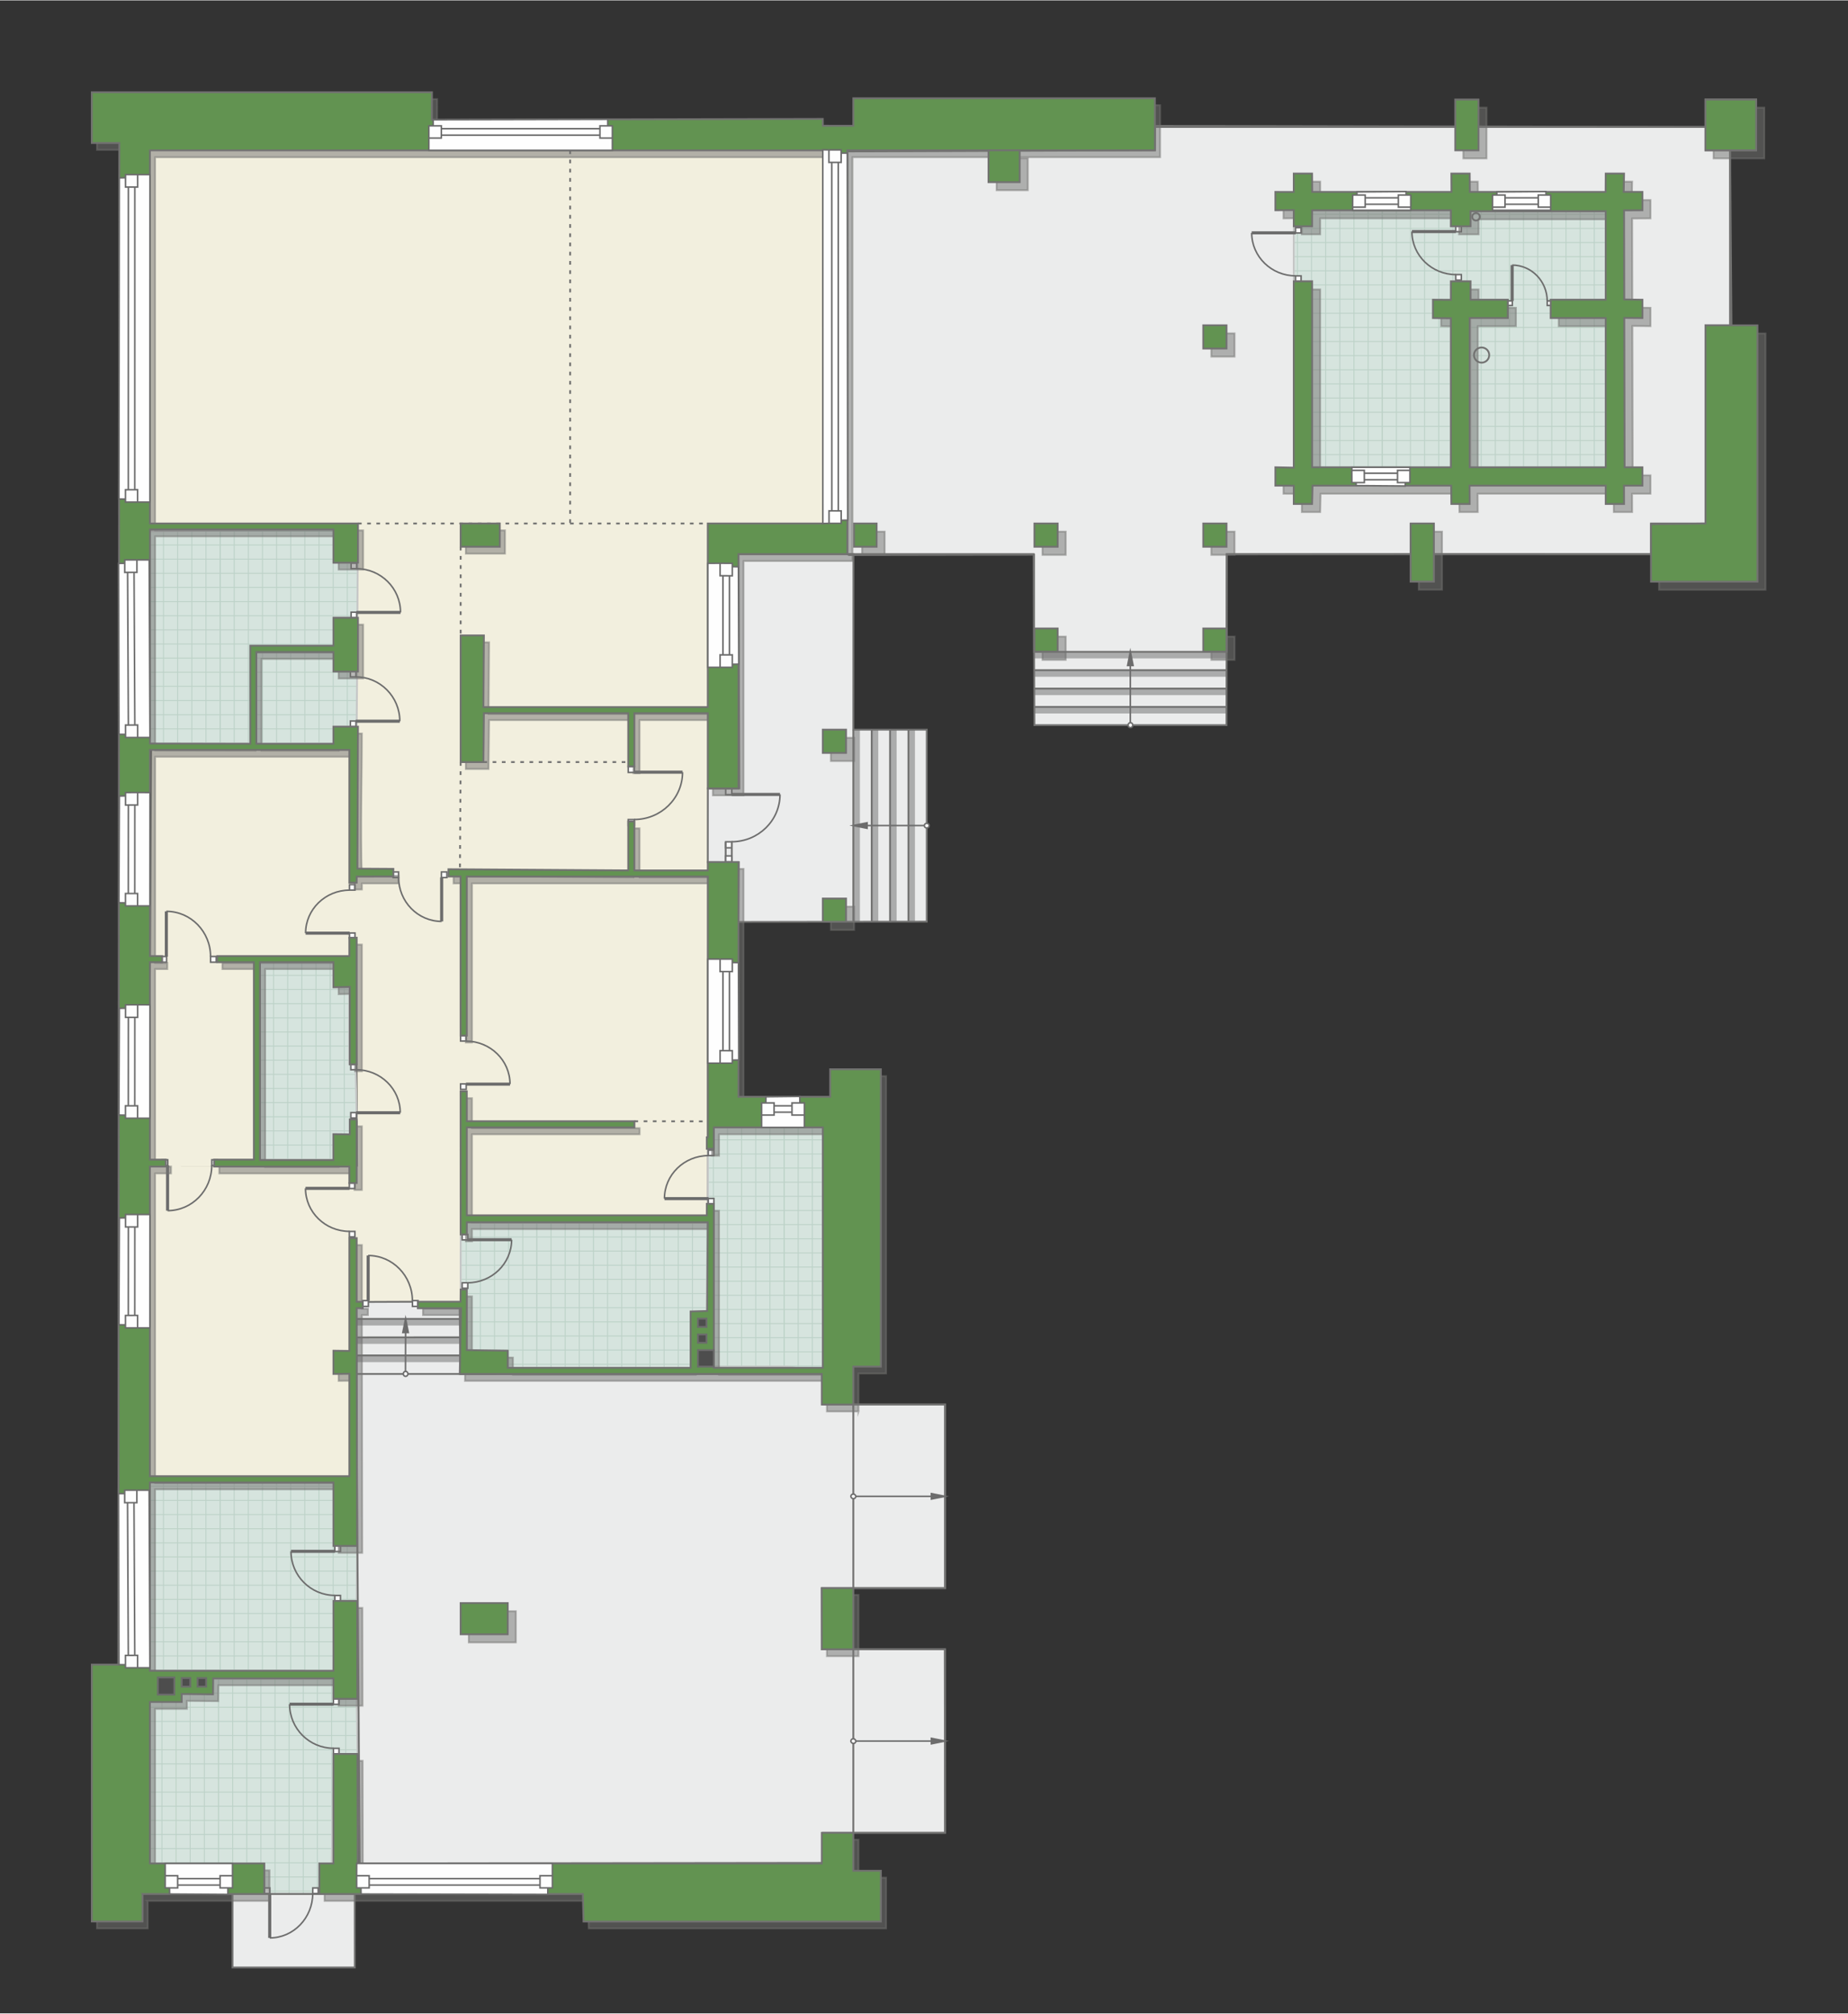 <?xml version="1.0" encoding="UTF-8"?>
<!DOCTYPE svg PUBLIC "-//W3C//DTD SVG 1.1//EN" "http://www.w3.org/Graphics/SVG/1.1/DTD/svg11.dtd">
<!-- Creator: CorelDRAW 2018 (64-Bit) -->
<svg xmlns="http://www.w3.org/2000/svg" xml:space="preserve" width="570px" height="621px" version="1.1" style="shape-rendering:geometricPrecision; text-rendering:geometricPrecision; image-rendering:optimizeQuality; fill-rule:evenodd; clip-rule:evenodd"
viewBox="0 0 334.7 364.5"
 xmlns:xlink="http://www.w3.org/1999/xlink">
 <rect x="0" y="0" width="334.7" height="364.5" fill="#333333" stroke="none"/>
 <defs>
  <style type="text/css">
   <![CDATA[
    .str5 {stroke:#727271;stroke-width:0.33;stroke-miterlimit:22.926;stroke-opacity:0.502}
    .str4 {stroke:#6C6C6C;stroke-width:0.56;stroke-miterlimit:22.926}
    .str3 {stroke:#6C6C6C;stroke-width:0.28;stroke-miterlimit:22.926}
    .str2 {stroke:#C5C6C6;stroke-width:0.33;stroke-miterlimit:22.926}
    .str0 {stroke:#727271;stroke-width:0.33;stroke-miterlimit:22.926}
    .str7 {stroke:#6C6C6C;stroke-width:0.33;stroke-miterlimit:22.926}
    .str1 {stroke:#BDD2C8;stroke-width:0.17;stroke-miterlimit:22.926}
    .str6 {stroke:#727271;stroke-width:0.33;stroke-miterlimit:22.926;stroke-dasharray:0.67 1}
    .fil3 {fill:none}
    .fil10 {fill:#FEFEFE}
    .fil2 {fill:#D6E4DE}
    .fil9 {fill:#4D4D4D}
    .fil7 {fill:#629351}
    .fil8 {fill:#6C6C6C}
    .fil1 {fill:#EBECEC}
    .fil0 {fill:#F2EFDE}
    .fil4 {fill:white}
    .fil5 {fill:#727271;fill-opacity:0.502}
    .fil6 {fill:#6C6C6C;fill-opacity:0.502}
   ]]>
  </style>
   <clipPath id="id0">
    <path d="M27.15 96.11l33.24 -0.31 0.01 6.07 4.39 -0.06 -0.06 9.98 -4.3 -0.04 0.03 9.66 4.22 0.12 -0.08 9.97 -4.21 0.01 0 3.06 -33.23 0 -0.01 -38.46z"/>
   </clipPath>
   <clipPath id="id1">
    <path d="M27.15 303.85l33.24 0 -0.04 3.78 4.25 -0.08 0.14 9.97 -4.35 0 -0.29 19.83 -2.26 0 0 5.54 -9.97 0 0 -5.54 -21 0 0.28 -33.5z"/>
   </clipPath>
   <clipPath id="id2">
    <path d="M27.15 268.33l33.24 0 0 11.53 4.28 0 -0.07 9.97 -4.04 0 -0.18 12.63 -33.23 0 0 -34.13z"/>
   </clipPath>
   <clipPath id="id3">
    <path d="M84.54 221.25l33.23 0 10.42 0 -0.22 16.07 -2.89 0.09 0 10.2 -33.12 0 0 -3.1 -7.42 0 0 -11.08 -1.11 0 0.01 -9.97 1.1 0 0 -2.21z"/>
   </clipPath>
   <clipPath id="id4">
    <path d="M47.09 174.16l13.3 0 0 4.54 2.88 0 0 13.93 1.14 0.03 0.19 9.97 -1.25 0.01 0 2.69 -2.97 -0.03 0.01 4.64 -13.3 0 0 -35.78z"/>
   </clipPath>
   <clipPath id="id5">
    <path d="M129.29 204.09l19.73 -0.02 0 43.59 -4.78 -0.05 -1.65 -0.22 -13.36 0.03 0.06 -29.5 -1.09 0 0 -9.97 1.09 0 0 -3.86z"/>
   </clipPath>
   <clipPath id="id6">
    <path d="M237.64 38l25.14 0 0 2.9 3.55 0 0 -2.73 24.49 0 0 46.37 -24.49 0 0 -33.67 -3.55 0 0 33.67 -25.13 0 -0.01 -33.74 -3.32 0.07 0 -9.97 3.32 0 0 -2.9z"/>
   </clipPath>
 </defs>
 <g id="ПОЛ">
  <polygon id="ламинат1" class="fil0" points="27.15,27.15 27.16,94.72 64.83,94.72 64.6,135.68 27.5,135.73 27.16,209.94 30.08,209.94 30.03,211.17 38.78,211.17 38.78,209.91 45.98,209.91 46.16,173 64.6,173.05 64.81,211.15 27.15,211.17 27.15,267.26 63.27,267.23 63.27,235.69 83.41,235.64 83.43,220 128.07,220.14 128.2,94.72 149.21,94.72 149.02,27.15 "/>
  <polygon id="Терраса" class="fil1 str0" points="313.32,22.92 313.6,58.84 308.89,58.84 308.89,94.72 299.02,94.72 299.02,100.26 222.18,100.26 222.13,131.23 187.35,131.23 187.21,100.26 153.46,100.26 153.46,27.35 209.17,27.14 209.2,22.72 "/>
  <polygon class="fil2" points="27.15,96.11 60.39,95.8 60.4,101.87 64.79,101.81 64.73,111.79 60.43,111.75 60.46,121.41 64.68,121.53 64.6,131.5 60.39,131.51 60.39,134.57 27.16,134.57 "/>
  <g style="clip-path:url(#id0)">
   <g id="_2994494563056">
    <path id="1" class="fil3 str1" d="M135.57 152.38l-189.45 0m189.45 2.56l-189.45 0m189.45 2.56l-189.45 0m189.45 2.56l-189.45 0m189.45 2.56l-189.45 0m189.45 2.56l-189.45 0m189.45 2.56l-189.45 0m189.45 2.56l-189.45 0m189.45 -38.4l-189.45 0m189.45 2.56l-189.45 0m189.45 2.56l-189.45 0m189.45 2.56l-189.45 0m189.45 2.56l-189.45 0m189.45 2.56l-189.45 0m189.45 2.56l-189.45 0m189.45 2.56l-189.45 0m189.45 -38.4l-189.45 0m189.45 2.56l-189.45 0m189.45 2.56l-189.45 0m189.45 2.56l-189.45 0m189.45 2.56l-189.45 0m189.45 2.56l-189.45 0m189.45 2.56l-189.45 0m189.45 2.56l-189.45 0m189.45 -38.4l-189.45 0m189.45 2.56l-189.45 0m189.45 2.56l-189.45 0m189.45 2.56l-189.45 0m189.45 2.56l-189.45 0m189.45 2.56l-189.45 0m189.45 2.56l-189.45 0m189.45 2.56l-189.45 0"/>
    <path class="fil3 str1" d="M57.78 185.64l0 -102.83m-2.56 102.83l0 -102.83m-2.56 102.83l0 -102.83m-2.56 102.83l0 -102.83m-2.56 102.83l0 -102.83m-2.56 102.83l0 -102.83m-2.56 102.83l0 -102.83m-2.56 102.83l0 -102.83m38.4 102.84l0 -102.84m-2.56 102.84l0 -102.84m-2.56 102.84l0 -102.84m-2.56 102.84l0 -102.84m-2.56 102.84l0 -102.84m-2.56 102.84l0 -102.84m-2.56 102.84l0 -102.84m-2.56 102.84l0 -102.84m38.4 102.83l0 -102.83m-2.56 102.83l0 -102.83m-2.56 102.83l0 -102.83m-2.56 102.83l0 -102.83m-2.56 102.83l0 -102.83m-2.56 102.83l0 -102.83m-2.56 102.83l0 -102.83m-2.56 102.83l0 -102.83m38.4 102.84l0 -102.84m-2.56 102.84l0 -102.84m-2.56 102.84l0 -102.84m-2.56 102.84l0 -102.84m-2.56 102.84l0 -102.84m-2.56 102.84l0 -102.84m-2.56 102.84l0 -102.84m-2.56 102.84l0 -102.84"/>
    <path class="fil3 str1" d="M-21.58 185.64l0 -102.83m-2.56 102.83l0 -102.83m-2.56 102.83l0 -102.83m-2.56 102.83l0 -102.83m-2.56 102.83l0 -102.83m-2.56 102.83l0 -102.83m-2.56 102.83l0 -102.83m-2.56 102.83l0 -102.83m38.4 102.83l0 -102.83m-2.56 102.83l0 -102.83m-2.56 102.83l0 -102.83m-2.56 102.83l0 -102.83m-2.56 102.83l0 -102.83m-2.56 102.83l0 -102.83m-2.56 102.83l0 -102.83m-2.56 102.83l0 -102.83m38.4 102.83l0 -102.83m-2.56 102.83l0 -102.83m-2.56 102.83l0 -102.83m-2.56 102.83l0 -102.83m-2.56 102.83l0 -102.83m-2.56 102.83l0 -102.83m-2.56 102.83l0 -102.83m-2.56 102.83l0 -102.83m38.4 102.83l0 -102.83m-2.56 102.83l0 -102.83m-2.56 102.83l0 -102.83m-2.56 102.83l0 -102.83m-2.56 102.83l0 -102.83m-2.56 102.83l0 -102.83m-2.56 102.83l0 -102.83m-2.56 102.83l0 -102.83"/>
   </g>
  </g>
  <polygon class="fil3 str2" points="27.15,96.11 60.39,95.8 60.4,101.87 64.79,101.81 64.73,111.79 60.43,111.75 60.46,121.41 64.68,121.53 64.6,131.5 60.39,131.51 60.39,134.57 27.16,134.57 "/>
  <polygon class="fil2" points="27.15,303.85 60.39,303.85 60.35,307.63 64.6,307.55 64.74,317.52 60.39,317.52 60.1,337.35 57.84,337.35 57.84,342.89 47.87,342.89 47.87,337.35 26.87,337.35 "/>
  <g style="clip-path:url(#id1)">
   <g id="_2994494565680">
    <path id="1" class="fil3 str1" d="M135.28 355.16l-189.45 0m189.45 2.56l-189.45 0m189.45 2.56l-189.45 0m189.45 2.56l-189.45 0m189.45 2.56l-189.45 0m189.45 2.56l-189.45 0m189.45 2.56l-189.45 0m189.45 2.56l-189.45 0m189.45 -38.4l-189.45 0m189.45 2.56l-189.45 0m189.45 2.56l-189.45 0m189.45 2.56l-189.45 0m189.45 2.56l-189.45 0m189.45 2.56l-189.45 0m189.45 2.56l-189.45 0m189.45 2.56l-189.45 0m189.45 -38.4l-189.45 0m189.45 2.56l-189.45 0m189.45 2.56l-189.45 0m189.45 2.56l-189.45 0m189.45 2.56l-189.45 0m189.45 2.56l-189.45 0m189.45 2.56l-189.45 0m189.45 2.56l-189.45 0m189.45 -38.4l-189.45 0m189.45 2.56l-189.45 0m189.45 2.56l-189.45 0m189.45 2.56l-189.45 0m189.45 2.56l-189.45 0m189.45 2.56l-189.45 0m189.45 2.56l-189.45 0m189.45 2.56l-189.45 0"/>
    <path class="fil3 str1" d="M57.49 388.42l0 -102.83m-2.56 102.83l0 -102.83m-2.56 102.83l0 -102.83m-2.56 102.83l0 -102.83m-2.56 102.83l0 -102.83m-2.56 102.83l0 -102.83m-2.56 102.83l0 -102.83m-2.56 102.83l0 -102.83m38.4 102.83l0 -102.83m-2.56 102.83l0 -102.83m-2.56 102.83l0 -102.83m-2.56 102.83l0 -102.83m-2.56 102.83l0 -102.83m-2.56 102.83l0 -102.83m-2.56 102.83l0 -102.83m-2.56 102.83l0 -102.83m38.4 102.83l0 -102.83m-2.56 102.83l0 -102.83m-2.56 102.83l0 -102.83m-2.56 102.83l0 -102.83m-2.56 102.83l0 -102.83m-2.56 102.83l0 -102.83m-2.56 102.83l0 -102.83m-2.56 102.83l0 -102.83m38.4 102.83l0 -102.83m-2.56 102.83l0 -102.83m-2.56 102.83l0 -102.83m-2.56 102.83l0 -102.83m-2.56 102.83l0 -102.83m-2.56 102.83l0 -102.83m-2.56 102.83l0 -102.83m-2.56 102.83l0 -102.83"/>
    <path class="fil3 str1" d="M-21.87 388.42l0 -102.84m-2.56 102.84l0 -102.84m-2.56 102.84l0 -102.84m-2.56 102.84l0 -102.84m-2.56 102.84l0 -102.84m-2.56 102.84l0 -102.84m-2.56 102.84l0 -102.84m-2.56 102.84l0 -102.84m38.4 102.84l0 -102.83m-2.56 102.83l0 -102.83m-2.56 102.83l0 -102.83m-2.56 102.83l0 -102.83m-2.56 102.83l0 -102.83m-2.56 102.83l0 -102.83m-2.56 102.83l0 -102.83m-2.56 102.83l0 -102.83m38.4 102.83l0 -102.84m-2.56 102.84l0 -102.84m-2.56 102.84l0 -102.84m-2.56 102.84l0 -102.84m-2.56 102.84l0 -102.84m-2.56 102.84l0 -102.84m-2.56 102.84l0 -102.84m-2.56 102.84l0 -102.84m38.4 102.84l0 -102.83m-2.56 102.83l0 -102.83m-2.56 102.83l0 -102.83m-2.56 102.83l0 -102.83m-2.56 102.83l0 -102.83m-2.56 102.83l0 -102.83m-2.56 102.83l0 -102.83m-2.56 102.83l0 -102.83"/>
   </g>
  </g>
  <polygon class="fil3 str2" points="27.15,303.85 60.39,303.85 60.35,307.63 64.6,307.55 64.74,317.52 60.39,317.52 60.1,337.35 57.84,337.35 57.84,342.89 47.87,342.89 47.87,337.35 26.87,337.35 "/>
  <polygon class="fil2" points="27.15,268.33 60.39,268.33 60.39,279.86 64.67,279.86 64.6,289.83 60.56,289.83 60.38,302.46 27.15,302.46 "/>
  <g style="clip-path:url(#id2)">
   <g id="_2994494565040">
    <path id="1" class="fil3 str1" d="M135.56 320.26l-189.45 0m189.45 2.56l-189.45 0m189.45 2.56l-189.45 0m189.45 2.56l-189.45 0m189.45 2.56l-189.45 0m189.45 2.56l-189.45 0m189.45 2.56l-189.45 0m189.45 2.56l-189.45 0m189.45 -38.4l-189.45 0m189.45 2.56l-189.45 0m189.45 2.56l-189.45 0m189.45 2.56l-189.45 0m189.45 2.56l-189.45 0m189.45 2.56l-189.45 0m189.45 2.56l-189.45 0m189.45 2.56l-189.45 0m189.45 -38.4l-189.45 0m189.45 2.56l-189.45 0m189.45 2.56l-189.45 0m189.45 2.56l-189.45 0m189.45 2.56l-189.45 0m189.45 2.56l-189.45 0m189.45 2.56l-189.45 0m189.45 2.56l-189.45 0m189.45 -38.4l-189.45 0m189.45 2.56l-189.45 0m189.45 2.56l-189.45 0m189.45 2.56l-189.45 0m189.45 2.56l-189.45 0m189.45 2.56l-189.45 0m189.45 2.56l-189.45 0m189.45 2.56l-189.45 0"/>
    <path class="fil3 str1" d="M57.77 353.53l0 -102.84m-2.56 102.84l0 -102.84m-2.56 102.84l0 -102.84m-2.56 102.84l0 -102.84m-2.56 102.84l0 -102.84m-2.56 102.84l0 -102.84m-2.56 102.84l0 -102.84m-2.56 102.84l0 -102.84m38.4 102.84l0 -102.84m-2.56 102.84l0 -102.84m-2.56 102.84l0 -102.84m-2.56 102.84l0 -102.84m-2.56 102.84l0 -102.84m-2.56 102.84l0 -102.84m-2.56 102.84l0 -102.84m-2.56 102.84l0 -102.84m38.4 102.84l0 -102.84m-2.56 102.84l0 -102.84m-2.56 102.84l0 -102.84m-2.56 102.84l0 -102.84m-2.56 102.84l0 -102.84m-2.56 102.84l0 -102.84m-2.56 102.84l0 -102.84m-2.56 102.84l0 -102.84m38.4 102.84l0 -102.84m-2.56 102.84l0 -102.84m-2.56 102.84l0 -102.84m-2.56 102.84l0 -102.84m-2.56 102.84l0 -102.84m-2.56 102.84l0 -102.84m-2.56 102.84l0 -102.84m-2.56 102.84l0 -102.84"/>
    <path class="fil3 str1" d="M-21.59 353.53l0 -102.84m-2.56 102.84l0 -102.84m-2.56 102.84l0 -102.84m-2.56 102.84l0 -102.84m-2.56 102.84l0 -102.84m-2.56 102.84l0 -102.84m-2.56 102.84l0 -102.84m-2.56 102.84l0 -102.84m38.4 102.84l0 -102.84m-2.56 102.84l0 -102.84m-2.56 102.84l0 -102.84m-2.56 102.84l0 -102.84m-2.56 102.84l0 -102.84m-2.56 102.84l0 -102.84m-2.56 102.84l0 -102.84m-2.56 102.84l0 -102.84m38.4 102.84l0 -102.84m-2.56 102.84l0 -102.84m-2.56 102.84l0 -102.84m-2.56 102.84l0 -102.84m-2.56 102.84l0 -102.84m-2.56 102.84l0 -102.84m-2.56 102.84l0 -102.84m-2.56 102.84l0 -102.84m38.4 102.84l0 -102.84m-2.56 102.84l0 -102.84m-2.56 102.84l0 -102.84m-2.56 102.84l0 -102.84m-2.56 102.84l0 -102.84m-2.56 102.84l0 -102.84m-2.56 102.84l0 -102.84m-2.56 102.84l0 -102.84"/>
   </g>
  </g>
  <polygon class="fil3 str2" points="27.15,268.33 60.39,268.33 60.39,279.86 64.67,279.86 64.6,289.83 60.56,289.83 60.38,302.46 27.15,302.46 "/>
  <polygon class="fil2" points="84.54,221.25 117.77,221.25 128.19,221.25 127.97,237.32 125.08,237.41 125.08,247.61 91.96,247.61 91.96,244.51 84.54,244.51 84.54,233.43 83.43,233.43 83.44,223.46 84.54,223.46 "/>
  <g style="clip-path:url(#id3)">
   <g id="_2994494568016">
    <path id="1" class="fil3 str1" d="M192.94 262.32l-189.44 0m189.44 2.56l-189.44 0m189.44 2.56l-189.44 0m189.44 2.56l-189.44 0m189.44 2.56l-189.44 0m189.44 2.56l-189.44 0m189.44 2.56l-189.44 0m189.44 2.56l-189.44 0m189.45 -38.4l-189.45 0m189.45 2.56l-189.45 0m189.45 2.56l-189.45 0m189.45 2.56l-189.45 0m189.45 2.56l-189.45 0m189.45 2.56l-189.45 0m189.45 2.56l-189.45 0m189.45 2.56l-189.45 0m189.44 -38.4l-189.44 0m189.44 2.56l-189.44 0m189.44 2.56l-189.44 0m189.44 2.56l-189.44 0m189.44 2.56l-189.44 0m189.44 2.56l-189.44 0m189.44 2.56l-189.44 0m189.44 2.56l-189.44 0m189.45 -38.4l-189.45 0m189.45 2.56l-189.45 0m189.45 2.56l-189.45 0m189.45 2.56l-189.45 0m189.45 2.56l-189.45 0m189.45 2.56l-189.45 0m189.45 2.56l-189.45 0m189.45 2.56l-189.45 0"/>
    <path class="fil3 str1" d="M115.16 295.58l0 -102.83m-2.56 102.83l0 -102.83m-2.56 102.83l0 -102.83m-2.56 102.83l0 -102.83m-2.56 102.83l0 -102.83m-2.56 102.83l0 -102.83m-2.56 102.83l0 -102.83m-2.56 102.83l0 -102.83m38.4 102.83l0 -102.83m-2.56 102.83l0 -102.83m-2.56 102.83l0 -102.83m-2.56 102.83l0 -102.83m-2.56 102.83l0 -102.83m-2.56 102.83l0 -102.83m-2.56 102.83l0 -102.83m-2.56 102.83l0 -102.83m38.4 102.83l0 -102.83m-2.56 102.83l0 -102.83m-2.56 102.83l0 -102.83m-2.56 102.83l0 -102.83m-2.56 102.83l0 -102.83m-2.56 102.83l0 -102.83m-2.56 102.83l0 -102.83m-2.56 102.83l0 -102.83m38.4 102.83l0 -102.83m-2.56 102.83l0 -102.83m-2.56 102.83l0 -102.83m-2.56 102.83l0 -102.83m-2.56 102.83l0 -102.83m-2.56 102.83l0 -102.83m-2.56 102.83l0 -102.83m-2.56 102.83l0 -102.83"/>
    <path class="fil3 str1" d="M35.8 295.58l0 -102.83m-2.56 102.83l0 -102.83m-2.56 102.83l0 -102.83m-2.56 102.83l0 -102.83m-2.56 102.83l0 -102.83m-2.56 102.83l0 -102.83m-2.56 102.83l0 -102.83m-2.56 102.83l0 -102.83m38.4 102.83l0 -102.83m-2.56 102.83l0 -102.83m-2.56 102.83l0 -102.83m-2.56 102.83l0 -102.83m-2.56 102.83l0 -102.83m-2.56 102.83l0 -102.83m-2.56 102.83l0 -102.83m-2.56 102.83l0 -102.83m38.4 102.83l0 -102.83m-2.56 102.83l0 -102.83m-2.56 102.83l0 -102.83m-2.56 102.83l0 -102.83m-2.56 102.83l0 -102.83m-2.56 102.83l0 -102.83m-2.56 102.83l0 -102.83m-2.56 102.83l0 -102.83m38.4 102.83l0 -102.83m-2.56 102.83l0 -102.83m-2.56 102.83l0 -102.83m-2.56 102.83l0 -102.83m-2.56 102.83l0 -102.83m-2.56 102.83l0 -102.83m-2.56 102.83l0 -102.83m-2.56 102.83l0 -102.83"/>
   </g>
  </g>
  <polygon class="fil3 str2" points="84.54,221.25 117.77,221.25 128.19,221.25 127.97,237.32 125.08,237.41 125.08,247.61 91.96,247.61 91.96,244.51 84.54,244.51 84.54,233.43 83.43,233.43 83.44,223.46 84.54,223.46 "/>
  <polygon class="fil2" points="47.09,174.16 60.39,174.16 60.39,178.7 63.27,178.7 63.27,192.63 64.41,192.66 64.6,202.63 63.35,202.64 63.35,205.33 60.38,205.3 60.39,209.94 47.09,209.94 "/>
  <g style="clip-path:url(#id4)">
   <g id="_2994494569200">
    <path id="1" class="fil3 str1" d="M155.5 227.75l-189.45 0m189.45 2.56l-189.45 0m189.45 2.56l-189.45 0m189.45 2.56l-189.45 0m189.45 2.56l-189.45 0m189.45 2.56l-189.45 0m189.45 2.56l-189.45 0m189.45 2.56l-189.45 0m189.45 -38.4l-189.45 0m189.45 2.56l-189.45 0m189.45 2.56l-189.45 0m189.45 2.56l-189.45 0m189.45 2.56l-189.45 0m189.45 2.56l-189.45 0m189.45 2.56l-189.45 0m189.45 2.56l-189.45 0m189.45 -38.4l-189.45 0m189.45 2.56l-189.45 0m189.45 2.56l-189.45 0m189.45 2.56l-189.45 0m189.45 2.56l-189.45 0m189.45 2.56l-189.45 0m189.45 2.56l-189.45 0m189.45 2.56l-189.45 0m189.45 -38.4l-189.45 0m189.45 2.56l-189.45 0m189.45 2.56l-189.45 0m189.45 2.56l-189.45 0m189.45 2.56l-189.45 0m189.45 2.56l-189.45 0m189.45 2.56l-189.45 0m189.45 2.56l-189.45 0"/>
    <path class="fil3 str1" d="M77.71 261.01l0 -102.83m-2.56 102.83l0 -102.83m-2.56 102.83l0 -102.83m-2.56 102.83l0 -102.83m-2.56 102.83l0 -102.83m-2.56 102.83l0 -102.83m-2.56 102.83l0 -102.83m-2.56 102.83l0 -102.83m38.4 102.83l0 -102.83m-2.56 102.83l0 -102.83m-2.56 102.83l0 -102.83m-2.56 102.83l0 -102.83m-2.56 102.83l0 -102.83m-2.56 102.83l0 -102.83m-2.56 102.83l0 -102.83m-2.56 102.83l0 -102.83m38.4 102.83l0 -102.83m-2.56 102.83l0 -102.83m-2.56 102.83l0 -102.83m-2.56 102.83l0 -102.83m-2.56 102.83l0 -102.83m-2.56 102.83l0 -102.83m-2.56 102.83l0 -102.83m-2.56 102.83l0 -102.83m38.4 102.83l0 -102.83m-2.56 102.83l0 -102.83m-2.56 102.83l0 -102.83m-2.56 102.83l0 -102.83m-2.56 102.83l0 -102.83m-2.56 102.83l0 -102.83m-2.56 102.83l0 -102.83m-2.56 102.83l0 -102.83"/>
    <path class="fil3 str1" d="M-1.65 261.01l0 -102.84m-2.56 102.84l0 -102.84m-2.56 102.84l0 -102.84m-2.56 102.84l0 -102.84m-2.56 102.84l0 -102.84m-2.56 102.84l0 -102.84m-2.56 102.84l0 -102.84m-2.56 102.84l0 -102.84m38.4 102.84l0 -102.83m-2.56 102.83l0 -102.83m-2.56 102.83l0 -102.83m-2.56 102.83l0 -102.83m-2.56 102.83l0 -102.83m-2.56 102.83l0 -102.83m-2.56 102.83l0 -102.83m-2.56 102.83l0 -102.83m38.4 102.83l0 -102.84m-2.56 102.84l0 -102.84m-2.56 102.84l0 -102.84m-2.56 102.84l0 -102.84m-2.56 102.84l0 -102.84m-2.56 102.84l0 -102.84m-2.56 102.84l0 -102.84m-2.56 102.84l0 -102.84m38.4 102.84l0 -102.83m-2.56 102.83l0 -102.83m-2.56 102.83l0 -102.83m-2.56 102.83l0 -102.83m-2.56 102.83l0 -102.83m-2.56 102.83l0 -102.83m-2.56 102.83l0 -102.83m-2.56 102.83l0 -102.83"/>
   </g>
  </g>
  <polygon class="fil3 str2" points="47.09,174.16 60.39,174.16 60.39,178.7 63.27,178.7 63.27,192.63 64.41,192.66 64.6,202.63 63.35,202.64 63.35,205.33 60.38,205.3 60.39,209.94 47.09,209.94 "/>
  <polygon id="Терраса_0" class="fil1 str0" points="167.85,166.81 133.74,166.87 133.81,156.07 128.19,156.05 128.2,142.7 133.91,142.69 133.74,100.26 154.57,100.26 154.55,132.05 167.85,132.05 "/>
  <polygon class="fil2" points="129.29,204.09 149.02,204.07 149.02,247.66 144.24,247.61 142.59,247.39 129.23,247.42 129.29,217.92 128.2,217.92 128.2,207.95 129.29,207.95 "/>
  <g style="clip-path:url(#id5)">
   <g id="_2994494572624">
    <path id="1" class="fil3 str1" d="M237.7 265.2l-189.44 0m189.44 2.56l-189.44 0m189.44 2.56l-189.44 0m189.44 2.56l-189.44 0m189.44 2.56l-189.44 0m189.44 2.56l-189.44 0m189.44 2.56l-189.44 0m189.44 2.56l-189.44 0m189.44 -38.4l-189.44 0m189.44 2.56l-189.44 0m189.44 2.56l-189.44 0m189.44 2.56l-189.44 0m189.44 2.56l-189.44 0m189.44 2.56l-189.44 0m189.44 2.56l-189.44 0m189.44 2.56l-189.44 0m189.44 -38.4l-189.44 0m189.44 2.56l-189.44 0m189.44 2.56l-189.44 0m189.44 2.56l-189.44 0m189.44 2.56l-189.44 0m189.44 2.56l-189.44 0m189.44 2.56l-189.44 0m189.44 2.56l-189.44 0m189.44 -38.4l-189.44 0m189.44 2.56l-189.44 0m189.44 2.56l-189.44 0m189.44 2.56l-189.44 0m189.44 2.56l-189.44 0m189.44 2.56l-189.44 0m189.44 2.56l-189.44 0m189.44 2.56l-189.44 0"/>
    <path class="fil3 str1" d="M159.92 298.46l0 -102.83m-2.56 102.83l0 -102.83m-2.56 102.83l0 -102.83m-2.56 102.83l0 -102.83m-2.56 102.83l0 -102.83m-2.56 102.83l0 -102.83m-2.56 102.83l0 -102.83m-2.56 102.83l0 -102.83m38.4 102.83l0 -102.83m-2.56 102.83l0 -102.83m-2.56 102.83l0 -102.83m-2.56 102.83l0 -102.83m-2.56 102.83l0 -102.83m-2.56 102.83l0 -102.83m-2.56 102.83l0 -102.83m-2.56 102.83l0 -102.83m38.4 102.83l0 -102.83m-2.56 102.83l0 -102.83m-2.56 102.83l0 -102.83m-2.56 102.83l0 -102.83m-2.56 102.83l0 -102.83m-2.56 102.83l0 -102.83m-2.56 102.83l0 -102.83m-2.56 102.83l0 -102.83m38.4 102.83l0 -102.83m-2.56 102.83l0 -102.83m-2.56 102.83l0 -102.83m-2.56 102.83l0 -102.83m-2.56 102.83l0 -102.83m-2.56 102.83l0 -102.83m-2.56 102.83l0 -102.83m-2.56 102.83l0 -102.83"/>
    <path class="fil3 str1" d="M80.56 298.46l0 -102.84m-2.56 102.84l0 -102.84m-2.56 102.84l0 -102.84m-2.56 102.84l0 -102.84m-2.56 102.84l0 -102.84m-2.56 102.84l0 -102.84m-2.56 102.84l0 -102.84m-2.56 102.84l0 -102.84m38.4 102.84l0 -102.83m-2.56 102.83l0 -102.83m-2.56 102.83l0 -102.83m-2.56 102.83l0 -102.83m-2.56 102.83l0 -102.83m-2.56 102.83l0 -102.83m-2.56 102.83l0 -102.83m-2.56 102.83l0 -102.83m38.4 102.83l0 -102.84m-2.56 102.84l0 -102.84m-2.56 102.84l0 -102.84m-2.56 102.84l0 -102.84m-2.56 102.84l0 -102.84m-2.56 102.84l0 -102.84m-2.56 102.84l0 -102.84m-2.56 102.84l0 -102.84m38.4 102.84l0 -102.83m-2.56 102.83l0 -102.83m-2.56 102.83l0 -102.83m-2.56 102.83l0 -102.83m-2.56 102.83l0 -102.83m-2.56 102.83l0 -102.83m-2.56 102.83l0 -102.83m-2.56 102.83l0 -102.83"/>
   </g>
  </g>
  <polygon class="fil3 str2" points="129.29,204.09 149.02,204.07 149.02,247.66 144.24,247.61 142.59,247.39 129.23,247.42 129.29,217.92 128.2,217.92 128.2,207.95 129.29,207.95 "/>
  <polygon id="Терраса_1" class="fil1 str0" points="149.02,337.25 65.15,337.35 64.42,236.73 65.7,236.76 65.7,235.68 75.68,235.64 75.68,236.76 83.25,236.78 83.41,248.75 149.02,248.72 149.02,254.26 171.17,254.26 171.17,287.5 148.84,287.5 148.88,298.58 171.11,298.58 171.17,331.81 149.02,331.81 "/>
  <polygon id="Терраса_2" class="fil1 str0" points="42.11,356.19 42.11,342.89 64.25,342.89 64.26,356.19 "/>
  <polygon class="fil2" points="237.64,38 262.78,38 262.78,40.9 266.33,40.9 266.33,38.17 290.82,38.17 290.82,84.54 266.33,84.54 266.33,50.87 262.78,50.87 262.78,84.54 237.65,84.54 237.64,50.8 234.32,50.87 234.32,40.9 237.64,40.9 "/>
  <g style="clip-path:url(#id6)">
   <g id="_2994494576112">
    <path id="1" class="fil3 str1" d="M346.05 89.93l-189.45 0m189.45 2.56l-189.45 0m189.45 2.56l-189.45 0m189.45 2.56l-189.45 0m189.45 2.56l-189.45 0m189.45 2.56l-189.45 0m189.45 2.56l-189.45 0m189.45 2.56l-189.45 0m189.45 -38.4l-189.45 0m189.45 2.56l-189.45 0m189.45 2.56l-189.45 0m189.45 2.56l-189.45 0m189.45 2.56l-189.45 0m189.45 2.56l-189.45 0m189.45 2.56l-189.45 0m189.45 2.56l-189.45 0m189.45 -38.4l-189.45 0m189.45 2.56l-189.45 0m189.45 2.56l-189.45 0m189.45 2.56l-189.45 0m189.45 2.56l-189.45 0m189.45 2.56l-189.45 0m189.45 2.56l-189.45 0m189.45 2.56l-189.45 0m189.45 -38.4l-189.45 0m189.45 2.56l-189.45 0m189.45 2.56l-189.45 0m189.45 2.56l-189.45 0m189.45 2.56l-189.45 0m189.45 2.56l-189.45 0m189.45 2.56l-189.45 0m189.45 2.56l-189.45 0"/>
    <path class="fil3 str1" d="M268.26 123.2l0 -102.84m-2.56 102.84l0 -102.84m-2.56 102.84l0 -102.84m-2.56 102.84l0 -102.84m-2.56 102.84l0 -102.84m-2.56 102.84l0 -102.84m-2.56 102.84l0 -102.84m-2.56 102.84l0 -102.84m38.4 102.84l0 -102.84m-2.56 102.84l0 -102.84m-2.56 102.84l0 -102.84m-2.56 102.84l0 -102.84m-2.56 102.84l0 -102.84m-2.56 102.84l0 -102.84m-2.56 102.84l0 -102.84m-2.56 102.84l0 -102.84m38.4 102.84l0 -102.84m-2.56 102.84l0 -102.84m-2.56 102.84l0 -102.84m-2.56 102.84l0 -102.84m-2.56 102.84l0 -102.84m-2.56 102.84l0 -102.84m-2.56 102.84l0 -102.84m-2.56 102.84l0 -102.84m38.4 102.84l0 -102.84m-2.56 102.84l0 -102.84m-2.56 102.84l0 -102.84m-2.56 102.84l0 -102.84m-2.56 102.84l0 -102.84m-2.56 102.84l0 -102.84m-2.56 102.84l0 -102.84m-2.56 102.84l0 -102.84"/>
    <path class="fil3 str1" d="M188.9 123.2l0 -102.84m-2.56 102.84l0 -102.84m-2.56 102.84l0 -102.84m-2.56 102.84l0 -102.84m-2.56 102.84l0 -102.84m-2.56 102.84l0 -102.84m-2.56 102.84l0 -102.84m-2.56 102.84l0 -102.84m38.4 102.84l0 -102.84m-2.56 102.84l0 -102.84m-2.56 102.84l0 -102.84m-2.56 102.84l0 -102.84m-2.56 102.84l0 -102.84m-2.56 102.84l0 -102.84m-2.56 102.84l0 -102.84m-2.56 102.84l0 -102.84m38.4 102.84l0 -102.84m-2.56 102.84l0 -102.84m-2.56 102.84l0 -102.84m-2.56 102.84l0 -102.84m-2.56 102.84l0 -102.84m-2.56 102.84l0 -102.84m-2.56 102.84l0 -102.84m-2.56 102.84l0 -102.84m38.4 102.84l0 -102.84m-2.56 102.84l0 -102.84m-2.56 102.84l0 -102.84m-2.56 102.84l0 -102.84m-2.56 102.84l0 -102.84m-2.56 102.84l0 -102.84m-2.56 102.84l0 -102.84m-2.56 102.84l0 -102.84"/>
   </g>
  </g>
  <polygon class="fil3 str2" points="237.64,38 262.78,38 262.78,40.9 266.33,40.9 266.33,38.17 290.82,38.17 290.82,84.54 266.33,84.54 266.33,50.87 262.78,50.87 262.78,84.54 237.65,84.54 237.64,50.8 234.32,50.87 234.32,40.9 237.64,40.9 "/>
 </g>
 <g id="ДВЕРИ">
  <g id="_2994494577616">
   <polygon class="fil4 str3" points="66.72,235.44 66.72,236.48 65.7,236.48 65.7,235.44 "/>
   <polygon class="fil4 str3" points="75.71,235.44 75.71,236.48 74.7,236.48 74.7,235.44 "/>
   <path class="fil3 str3" d="M66.68 227.27c4.43,0 8.01,3.68 8.01,8.21"/>
   <line class="fil3 str4" x1="66.68" y1="235.48" x2="66.68" y2= "227.27" />
  </g>
  <g id="_2994494578416">
   <polygon class="fil4 str3" points="30.38,210.98 30.38,209.94 29.37,209.94 29.37,210.98 "/>
   <polygon class="fil4 str3" points="39.37,210.98 39.37,209.94 38.36,209.94 38.36,210.98 "/>
   <path class="fil3 str3" d="M30.35 219.15c4.42,0 8,-3.67 8,-8.2"/>
   <line class="fil3 str4" x1="30.35" y1="210.95" x2="30.35" y2= "219.15" />
  </g>
  <g id="_2994494580432">
   <polygon class="fil4 str3" points="30.17,173.12 30.17,174.16 29.15,174.16 29.15,173.12 "/>
   <polygon class="fil4 str3" points="39.16,173.12 39.16,174.16 38.14,174.16 38.14,173.12 "/>
   <path class="fil3 str3" d="M30.13 164.95c4.42,0 8.01,3.67 8.01,8.21"/>
   <line class="fil3 str4" x1="30.13" y1="173.16" x2="30.13" y2= "164.95" />
  </g>
  <g id="_2994494582928">
   <polygon class="fil4 str3" points="79.95,158.83 79.95,157.82 80.94,157.82 80.94,158.83 "/>
   <polygon class="fil4 str3" points="71.2,158.83 71.2,157.82 72.19,157.82 72.19,158.83 "/>
   <path class="fil3 str3" d="M79.99 166.77c-4.31,0 -7.8,-3.57 -7.8,-7.98"/>
   <line class="fil3 str4" x1="79.99" y1="158.79" x2="79.99" y2= "166.77" />
  </g>
  <g id="_2994494585168">
   <polygon class="fil4 str3" points="64.55,201.39 63.54,201.39 63.54,202.38 64.55,202.38 "/>
   <polygon class="fil4 str3" points="64.55,192.64 63.54,192.64 63.54,193.63 64.55,193.63 "/>
   <path class="fil3 str3" d="M72.49 201.42c0,-4.3 -3.57,-7.79 -7.98,-7.79"/>
   <line class="fil3 str4" x1="64.51" y1="201.42" x2="72.49" y2= "201.42" />
  </g>
  <g id="_2994494585360">
   <polygon class="fil4 str3" points="63.27,215.14 64.28,215.14 64.28,214.15 63.27,214.15 "/>
   <polygon class="fil4 str3" points="63.27,223.89 64.28,223.89 64.28,222.91 63.27,222.91 "/>
   <path class="fil3 str3" d="M55.33 215.11c0,4.3 3.57,7.79 7.97,7.79"/>
   <line class="fil3 str4" x1="63.3" y1="215.11" x2="55.33" y2= "215.11" />
  </g>
  <g id="_2994494519280">
   <polygon class="fil4 str3" points="84.43,196.2 83.42,196.2 83.42,197.19 84.43,197.19 "/>
   <polygon class="fil4 str3" points="84.43,187.45 83.42,187.45 83.42,188.44 84.43,188.44 "/>
   <path class="fil3 str3" d="M92.37 196.24c0,-4.31 -3.57,-7.79 -7.98,-7.79"/>
   <line class="fil3 str4" x1="84.39" y1="196.24" x2="92.37" y2= "196.24" />
  </g>
  <g id="_2994494521264">
   <polygon class="fil4 str3" points="84.72,224.45 83.71,224.45 83.71,223.46 84.72,223.46 "/>
   <polygon class="fil4 str3" points="84.72,233.2 83.71,233.2 83.71,232.21 84.72,232.21 "/>
   <path class="fil3 str3" d="M92.66 224.41c0,4.31 -3.57,7.8 -7.98,7.8"/>
   <line class="fil3 str4" x1="84.68" y1="224.41" x2="92.66" y2= "224.41" />
  </g>
  <g id="_2994494522224">
   <polygon class="fil4 str3" points="128.28,216.94 129.29,216.94 129.29,217.92 128.28,217.92 "/>
   <polygon class="fil4 str3" points="128.28,208.19 129.29,208.19 129.29,209.17 128.28,209.17 "/>
   <path class="fil3 str3" d="M120.34 216.97c0,-4.3 3.57,-7.79 7.98,-7.79"/>
   <line class="fil3 str4" x1="128.32" y1="216.97" x2="120.34" y2= "216.97" />
  </g>
  <g id="_2994494525744">
   <polygon class="fil4 str3" points="114.89,139.79 113.78,139.79 113.78,138.71 114.89,138.71 "/>
   <polygon class="fil4 str3" points="114.89,149.41 113.78,149.41 113.78,148.33 114.89,148.33 "/>
   <path class="fil3 str3" d="M123.62 139.75c0,4.74 -3.92,8.57 -8.76,8.57"/>
   <line class="fil3 str4" x1="114.86" y1="139.75" x2="123.62" y2= "139.75" />
  </g>
  <polygon class="fil4 str3" points="132.54,143.82 131.43,143.82 131.43,142.73 132.54,142.73 "/>
  <polygon class="fil4 str3" points="132.54,153.44 131.43,153.44 131.43,152.36 132.54,152.36 "/>
  <path class="fil3 str3" d="M141.27 143.78c0,4.73 -3.92,8.57 -8.77,8.57"/>
  <line class="fil3 str4" x1="132.5" y1="143.78" x2="141.27" y2= "143.78" />
  <line class="fil3 str0" x1="131.43" y1="152.36" x2="131.43" y2= "155.99" />
  <line class="fil3 str0" x1="132.54" y1="152.36" x2="132.54" y2= "155.99" />
  <polygon class="fil4 str3" points="132.54,155.99 131.43,155.99 131.43,154.91 132.54,154.91 "/>
  <g id="_2994494529552">
   <polygon class="fil4 str3" points="64.6,110.78 63.59,110.78 63.59,111.79 64.6,111.79 "/>
   <polygon class="fil4 str3" points="64.6,101.89 63.59,101.89 63.59,102.9 64.6,102.9 "/>
   <path class="fil3 str3" d="M72.54 110.82c0,-4.37 -3.57,-7.92 -7.98,-7.92"/>
   <line class="fil3 str4" x1="64.56" y1="110.82" x2="72.54" y2= "110.82" />
  </g>
  <g id="_2994494531824">
   <polygon class="fil4 str3" points="64.47,130.49 63.46,130.49 63.46,131.5 64.47,131.5 "/>
   <polygon class="fil4 str3" points="64.47,121.47 63.46,121.47 63.46,122.49 64.47,122.49 "/>
   <path class="fil3 str3" d="M72.41 130.52c0,-4.43 -3.57,-8.03 -7.98,-8.03"/>
   <line class="fil3 str4" x1="64.43" y1="130.52" x2="72.41" y2= "130.52" />
  </g>
  <g id="_2994494533296">
   <polygon class="fil4 str3" points="63.29,168.87 64.3,168.87 64.3,169.85 63.29,169.85 "/>
   <polygon class="fil4 str3" points="63.29,160.11 64.3,160.11 64.3,161.1 63.29,161.1 "/>
   <path class="fil3 str3" d="M55.35 168.9c0,-4.3 3.57,-7.79 7.98,-7.79"/>
   <line class="fil3 str4" x1="63.33" y1="168.9" x2="55.35" y2= "168.9" />
  </g>
  <g id="_2994494535760">
   <polygon class="fil4 str3" points="60.64,280.87 61.66,280.87 61.66,279.86 60.64,279.86 "/>
   <polygon class="fil4 str3" points="60.64,289.84 61.66,289.84 61.66,288.83 60.64,288.83 "/>
   <path class="fil3 str3" d="M52.7 280.84c0,4.41 3.58,7.98 7.98,7.98"/>
   <line class="fil3 str4" x1="60.68" y1="280.84" x2="52.7" y2= "280.84" />
  </g>
  <g id="_2994494537968">
   <polygon class="fil4 str3" points="60.39,308.55 61.4,308.55 61.4,307.54 60.39,307.54 "/>
   <polygon class="fil4 str3" points="60.39,317.52 61.4,317.52 61.4,316.51 60.39,316.51 "/>
   <path class="fil3 str3" d="M52.45 308.52c0,4.41 3.57,7.98 7.97,7.98"/>
   <line class="fil3 str4" x1="60.42" y1="308.52" x2="52.45" y2= "308.52" />
  </g>
  <g id="_2994494539376">
   <polygon class="fil4 str3" points="234.64,42.12 235.65,42.12 235.65,41.14 234.64,41.14 "/>
   <polygon class="fil4 str3" points="234.64,50.87 235.65,50.87 235.65,49.89 234.64,49.89 "/>
   <path class="fil3 str3" d="M226.7 42.09c0,4.3 3.57,7.79 7.98,7.79"/>
   <line class="fil3 str4" x1="234.68" y1="42.09" x2="226.7" y2= "42.09" />
  </g>
  <g id="_2994494540560">
   <polygon class="fil4 str3" points="263.66,41.89 264.67,41.89 264.67,40.9 263.66,40.9 "/>
   <polygon class="fil4 str3" points="263.66,50.64 264.67,50.64 264.67,49.65 263.66,49.65 "/>
   <path class="fil3 str3" d="M255.72 41.86c0,4.3 3.57,7.79 7.97,7.79"/>
   <line class="fil3 str4" x1="263.69" y1="41.86" x2="255.72" y2= "41.86" />
  </g>
  <g id="_2994494543152">
   <polygon class="fil4 str3" points="273.9,54.41 273.9,55.24 273.09,55.24 273.09,54.41 "/>
   <polygon class="fil4 str3" points="281.03,54.41 281.03,55.24 280.23,55.24 280.23,54.41 "/>
   <path class="fil3 str3" d="M273.87 47.93c3.51,0 6.35,2.92 6.35,6.51"/>
   <line class="fil3 str4" x1="273.87" y1="54.44" x2="273.87" y2= "47.93" />
  </g>
  <g id="_2994494545328">
   <polygon class="fil4 str3" points="48.88,342.81 48.88,341.79 47.89,341.79 47.89,342.81 "/>
   <polygon class="fil4 str3" points="57.63,342.81 57.63,341.79 56.65,341.79 56.65,342.81 "/>
   <path class="fil3 str3" d="M48.85 350.84c4.3,0 7.79,-3.61 7.79,-8.06"/>
   <line class="fil3 str4" x1="48.85" y1="342.78" x2="48.85" y2= "350.84" />
  </g>
 </g>
 <g id="СТЕНЫ">
  <path id="СТЕНЫ_x0020_контур" class="fil5 str5" d="M26.81 344.14l22 0 0 -5.54 -20.72 0 0 -29.24 5.76 0 0 -1.44 5.67 0.05 0.03 -2.88 21.78 0 0 3.71 4.33 0 -0.03 -17.72 -4.3 0 0 12.63 -33.24 -0.01 0 -34.09 33.24 0 0 11.5 4.28 0 -0.07 -43.06 1.1 0 0 -1.15 -1.1 0 0 -11.53 -1.33 0 0 20.42 -2.88 -0.03 0 4.21 2.88 -0.03 0 18.53 -36.12 0 0 -56.06 2.88 0 0 -1.25 -2.88 0 0 -35.76 2.21 0 0 -1.1 -2.2 0 0 -37.34 36.11 0 0 24.04 1.33 0 0 -1.11 6.64 0 0 -1.38 -6.66 -0.04c-0.26,-8.89 0.02,-17.06 0.02,-25.72l-4.21 0 0 3.1 -13.96 0 0 -16.61 13.96 0 0 3.54 4.44 0 0 -9.75 -4.44 0 0 5.07 -15.07 0 0 17.75 -18.16 -0.03 0 -38.77 33.23 0 0 6.01 4.44 0 0 -7.09 -37.68 0 0 -67.58 122.05 0 0 67.58 -21.02 0 0 33.24 -40.63 0 0.09 -12.97 -4.21 0 0 22.93 4.11 0 0.1 -8.85 26.14 0 0 9.63 1.11 0 0 -9.63 13.29 0 0 13.63 5.55 0 0 -42.44 19.73 0 0 -73.13 55.71 0 0 -4.43 0 -4.98 -54.62 0 0 4.98 -5.52 0 -0.02 -1.25 -70.78 0.15 -0.01 0.01 0.01 -4.99 -61.61 0 0 9.19 4.99 0 -0.19 275.53 -4.8 0 0 46.53 9.2 0 0 -4.98 0.05 0zm13.47 -168.74l6.64 0 0 35.76 -7.2 0 0 1.25 24.49 0 0 2.99 1.33 0 0 -11.52 -1.25 0 0 2.7 -2.97 -0.03 0 4.69 -13.29 0 0 -35.84 13.29 0 0.01 4.55 2.96 -0.07 0 14.03 1.25 0 0 -22.94 -1.33 0 0 3.33 -23.93 0 0 1.1zm18.5 168.74l47.71 0 0.14 4.98 53.85 0 0 -9.19 -4.99 0 0 0 0 -6.87 -5.72 0 0 5.54 -84.05 0 -0.04 -19.83 -4.35 0 0 19.83 -2.55 0 0 5.54zm96.71 -44.32l0 -11.08 -5.72 0 0 11.08 5.72 0zm0 -44.31l0 -6.87 4.99 0 0 -53.84 -9.2 0 0 4.98 -16.61 0 0 -42.51 -5.55 0 0 1.52 -13.29 0 0 -8.87 -1.11 0 0 8.87 -32.57 -0.21 0 1.31 2.2 -0.01 0.01 28.82 1.12 0 0 -28.81 43.64 0 0 37.12 0 7.2 0 2.91 -0.17 0 0 2.08 1.28 0 0 -3.88 19.72 0 0 43.54 -19.72 0 0 -29.69 -1.28 0 0 2.08 -43.47 0 0 -15.93 30.36 0 0 -1.11 -30.36 0 0 -5.42 -1.12 0 0.01 25.92 1.11 0 0 -2.22 43.64 0 -0.1 16.07 -3 0.1 0 10.2 -33.12 0 0 -3.1 -7.42 -0.11 0 -10.97 -1.11 0 -0.02 2.21 -7.74 0 0 1.17 7.83 0 -0.23 11.91 65.56 0 0 5.54 0.27 0 5.45 0zm-71.12 -159.54l7.09 0 0 4.21 -2.89 0 -4.2 0 0 -4.21z"/>
  <polygon class="fil5 str5" points="186.15,34.37 180.5,34.37 180.5,28.6 186.15,28.6 "/>
  <polygon class="fil5 str5" points="235.78,32.82 239.11,32.82 239.12,36.15 264.34,36.15 264.32,32.82 267.65,32.82 267.68,36.15 292.26,36.15 292.28,32.82 295.61,32.82 295.54,36.15 298.93,36.15 298.93,39.47 295.61,39.49 295.64,55.62 298.93,55.66 298.93,58.99 295.65,58.95 295.71,86 298.93,86 298.93,89.33 295.6,89.33 295.61,92.65 292.28,92.65 292.28,89.33 267.63,89.33 267.65,92.65 264.32,92.65 264.29,89.33 239.18,89.33 239.11,92.65 235.78,92.65 235.78,89.34 232.46,89.33 232.46,86 235.78,86.08 235.78,52.34 239.11,52.34 239.11,86 264.25,86 264.25,59.03 261,58.99 261,55.66 264.25,55.69 264.25,52.34 267.8,52.34 267.8,55.66 274.56,55.66 274.56,58.99 267.65,58.99 267.65,86 292.28,86 292.28,58.99 282.31,58.99 282.31,55.66 292.28,55.66 292.28,39.64 267.8,39.64 267.8,42.37 264.25,42.37 264.25,39.47 239.11,39.47 239.11,42.37 235.78,42.37 235.78,39.43 232.46,39.47 232.46,36.15 235.78,36.15 "/>
  <polygon class="fil5 str5" points="84.9,291.68 93.43,291.68 93.43,297.33 84.9,297.33 "/>
  <polygon class="fil5 str5" points="300.48,96.3 310.36,96.19 310.36,60.3 319.76,60.3 319.76,106.72 300.48,106.72 "/>
  <polygon class="fil5 str5" points="269.24,28.61 269.24,19.42 265.03,19.42 265.03,28.61 "/>
  <polygon class="fil5 str5" points="261.17,106.71 256.96,106.71 256.96,96.19 261.17,96.19 "/>
  <polygon class="fil5 str5" points="223.6,64.5 219.39,64.5 219.39,60.29 223.6,60.29 "/>
  <polygon class="fil5 str5" points="223.6,119.41 219.39,119.41 219.39,115.2 223.6,115.2 "/>
  <polygon class="fil5 str5" points="193.02,119.41 188.81,119.41 188.81,115.2 193.02,115.2 "/>
  <polygon class="fil5 str5" points="193.02,100.4 188.81,100.4 188.81,96.19 193.02,96.19 "/>
  <polygon class="fil5 str5" points="160.23,100.4 156.14,100.4 156.14,96.19 160.23,96.19 "/>
  <polygon class="fil5 str5" points="154.69,168.31 150.48,168.31 150.48,164.1 154.69,164.1 "/>
  <polygon class="fil5 str5" points="154.69,137.73 150.48,137.73 150.48,133.52 154.69,133.52 "/>
  <polygon class="fil5 str5" points="223.6,100.4 219.39,100.4 219.39,96.19 223.6,96.19 "/>
  <polygon class="fil5 str5" points="319.54,28.61 310.35,28.61 310.35,19.42 319.54,19.42 "/>
  <path class="fil6" d="M187.29 117.96c10.71,0 25.34,0 34.84,0l0 1.19 -34.84 0 0 -1.19z"/>
  <polygon class="fil3 str0" points="308.88,27.15 318.07,27.15 318.07,17.95 308.88,17.95 "/>
  <rect class="fil3 str0" x="255.49" y="94.9" width="4.21" height="10.34"/>
 </g>
 <g id="ЛИНИИ">
  <g id="_2994562241488">
   <path id="СТЕНЫ_x0020_контур_3" class="fil7 str0" d="M25.87 342.89l22 0 0 -5.54 -20.72 0 0 -29.24 5.76 0 0 -1.44 5.67 0.06 0.03 -2.88 21.78 0 0 3.7 4.33 0 -0.03 -17.72 -4.3 0 0 12.64 -33.24 -0.01 0 -34.09 33.24 0 0 11.49 4.28 0 -0.07 -43.06 1.1 0.01 0 -1.16 -1.1 0 0 -11.52 -1.33 0 0 20.42 -2.88 -0.04 0 4.21 2.88 -0.03 0 18.54 -36.12 0 0 -56.06 2.88 0 0 -1.26 -2.88 0 0 -35.75 2.22 0 0 -1.11 -2.21 0 0 -37.33 36.11 0 0 24.04 1.33 0 0 -1.11 6.64 -0.01 0 -1.38 -6.51 -0.04 0.1 -25.71 -4.44 0 0 3.1 -13.96 0 0 -16.62 13.96 0 0 3.54 4.44 0 0 -9.74 -4.44 0 0 5.06 -15.06 0 0 17.76 -18.17 -0.04 0 -38.77 33.23 0 0 6.01 4.44 0 0 -7.09 -37.68 0 0 -67.57 122.06 0 0 67.57 -21.02 0 0 33.24 -40.64 0 0.09 -12.97 -4.21 0 0 22.93 4.12 0 0.09 -8.85 26.14 0 0 9.64 1.11 0 0 -9.64 13.3 0 0 13.63 5.55 0 0 -42.44 19.72 0 0 -73.12 55.71 0 0 -4.43 0 -4.99 -54.62 0 0 4.99 -5.52 0 -0.01 -1.25 -70.79 0.15 -0.01 0 0.01 -4.98 -61.6 0 0 9.19 4.98 0 -0.18 275.53 -4.8 0 0 46.52 9.19 0 0 -4.98 0.05 0zm13.47 -168.73l6.64 0 0 35.75 -7.2 0 0 1.26 24.49 0 0 2.98 1.33 0 0 -11.52 -1.25 0 0 2.7 -2.97 -0.03 0 4.69 -13.29 0 0 -35.83 13.3 0 0 4.54 2.96 -0.07 0 14.03 1.25 0 0 -22.93 -1.33 0 0 3.32 -23.93 0 0 1.11zm18.5 168.73l47.72 0 0.13 4.99 53.85 0 0 -9.2 -4.99 0 0 0 0 -6.87 -5.71 0 0 5.54 -84.06 0 -0.04 -19.83 -4.35 0 0 19.83 -2.55 0 0 5.54zm96.71 -44.31l0 -11.08 -5.71 0 0 11.08 5.71 0zm0 -44.32l0 -6.87 4.99 0 0 -53.84 -9.19 0 0 4.98 -16.61 0 0 -42.5 -5.55 0 0 1.51 -13.3 0 0 -8.86 -1.11 0 0 8.86 -32.56 -0.21 0 1.31 2.19 0 0.01 28.81 1.12 0 0 -28.8 43.65 0 0 37.11 0 7.2 0 2.91 -0.18 0 0 2.08 1.28 0 0 -3.88 19.73 0 0 43.54 -19.73 0 0 -29.69 -1.28 0 0 2.08 -43.47 0 0 -15.93 30.36 0 0 -1.11 -30.36 0 0 -5.42 -1.12 0 0.01 25.92 1.11 0 0 -2.21 43.65 0 -0.11 16.07 -3 0.09 0 10.2 -33.12 0 0 -3.1 -7.42 -0.11 0 -10.97 -1.11 0 -0.02 2.21 -7.73 0 0 1.17 7.82 0 -0.23 11.91 65.57 0 0 5.54 0.26 0 5.45 0zm-71.12 -159.54l7.09 0 0 4.21 -2.88 0 -4.21 0 0 -4.21z"/>
   <rect class="fil7 str0" x="179.03" y="27.14" width="5.65" height="5.77"/>
   <polygon class="fil7 str0" points="234.32,31.36 237.64,31.36 237.66,34.68 262.88,34.68 262.86,31.36 266.18,31.36 266.21,34.68 290.8,34.68 290.82,31.36 294.14,31.36 294.08,34.68 297.47,34.68 297.47,38 294.14,38.02 294.18,54.15 297.47,54.2 297.47,57.52 294.18,57.49 294.24,84.54 297.47,84.54 297.47,87.86 294.13,87.86 294.14,91.18 290.82,91.18 290.82,87.86 266.16,87.86 266.18,91.18 262.86,91.18 262.83,87.86 237.72,87.86 237.64,91.18 234.32,91.18 234.32,87.88 230.99,87.86 230.99,84.54 234.32,84.61 234.32,50.87 237.64,50.87 237.64,84.54 262.78,84.54 262.78,57.56 259.53,57.52 259.53,54.2 262.78,54.22 262.78,50.87 266.33,50.87 266.33,54.2 273.09,54.2 273.09,57.52 266.18,57.52 266.18,84.54 290.82,84.54 290.82,57.52 280.85,57.52 280.85,54.2 290.82,54.2 290.82,38.17 266.33,38.17 266.33,40.9 262.78,40.9 262.78,38 237.64,38 237.64,40.9 234.32,40.9 234.32,37.97 230.99,38 230.99,34.68 234.32,34.69 "/>
   <rect class="fil7 str0" x="83.43" y="290.21" width="8.53" height="5.65"/>
   <polygon class="fil7 str0" points="299.02,94.84 308.89,94.72 308.89,58.84 318.3,58.84 318.3,105.26 299.02,105.26 "/>
   <polygon class="fil7 str0" points="267.78,27.15 267.78,17.95 263.57,17.95 263.57,27.15 "/>
   <rect class="fil7 str0" x="255.49" y="94.72" width="4.21" height="10.52"/>
   <rect class="fil7 str0" x="217.93" y="58.83" width="4.21" height="4.21"/>
   <rect class="fil7 str0" x="217.93" y="113.73" width="4.21" height="4.21"/>
   <rect class="fil7 str0" x="187.35" y="113.73" width="4.21" height="4.21"/>
   <rect class="fil7 str0" x="187.35" y="94.72" width="4.21" height="4.21"/>
   <rect class="fil7 str0" x="154.68" y="94.72" width="4.09" height="4.21"/>
   <rect class="fil7 str0" x="149.02" y="162.63" width="4.21" height="4.21"/>
   <rect class="fil7 str0" x="149.02" y="132.05" width="4.21" height="4.21"/>
   <rect class="fil7 str0" x="217.93" y="94.72" width="4.21" height="4.21"/>
   <rect class="fil7 str0" x="308.88" y="17.95" width="9.19" height="9.19"/>
  </g>
  <g id="_2994562179280">
   <g>
    <path class="fil8" d="M167.55 149.41l-10.51 0 10.51 0zm-10.51 -0.49l0 0.49 0 0.5 -2.49 -0.5 2.49 -0.49z"/>
    <path id="1" class="fil3 str3" d="M167.55 149.41l-10.51 0m0 -0.49l0 0.49 0 0.5 -2.49 -0.5 2.49 -0.49z"/>
   </g>
   <path class="fil4 str3" d="M167.85 149.85c0.25,0 0.44,-0.19 0.44,-0.42 0,-0.23 -0.19,-0.42 -0.44,-0.42 -0.19,0 -0.34,0.11 -0.41,0.26 -0.02,0.05 -0.04,0.1 -0.04,0.16 0,0.23 0.2,0.42 0.45,0.42z"/>
  </g>
  <polygon class="fil3 str0" points="171.17,287.5 154.55,287.5 154.55,254.26 171.17,254.26 "/>
  <polygon class="fil3 str0" points="171.17,331.81 154.55,331.81 154.55,298.58 171.17,298.58 "/>
  <path class="fil3 str0" d="M153.46 100.26c0.22,0.15 0.21,0.17 0.44,0.17l33.39 -0.06 0 17.59 34.84 0 0.05 -17.64 33.2 -0.06"/>
  <line class="fil3 str0" x1="259.81" y1="100.26" x2="299.02" y2= "100.27" />
  <line class="fil3 str0" x1="313.32" y1="27.14" x2="313.33" y2= "58.84" />
  <line class="fil3 str0" x1="308.89" y1="22.92" x2="267.9" y2= "22.92" />
  <line class="fil3 str0" x1="263.47" y1="22.92" x2="209.18" y2= "22.92" />
  <line class="fil3 str0" x1="187.35" y1="121.28" x2="222.13" y2= "121.28" />
  <line class="fil3 str0" x1="187.35" y1="124.61" x2="222.13" y2= "124.61" />
  <line class="fil3 str0" x1="187.35" y1="127.93" x2="222.13" y2= "127.93" />
  <line class="fil3 str0" x1="157.88" y1="166.81" x2="157.88" y2= "132.02" />
  <line class="fil3 str0" x1="161.2" y1="166.81" x2="161.2" y2= "132.02" />
  <line class="fil3 str0" x1="164.53" y1="166.81" x2="164.53" y2= "132.02" />
  <line class="fil3 str0" x1="154.55" y1="132.05" x2="154.55" y2= "166.84" />
  <line class="fil3 str0" x1="64.6" y1="238.75" x2="83.43" y2= "238.75" />
  <line class="fil3 str0" x1="83.43" y1="242.08" x2="64.6" y2= "242.1" />
  <line class="fil3 str0" x1="64.6" y1="245.36" x2="83.43" y2= "245.36" />
  <line class="fil3 str0" x1="83.27" y1="248.72" x2="64.62" y2= "248.72" />
  <g>
   <g>
    <path class="fil8" d="M204.72 130.94l0 -10.51 0 10.51zm-0.49 -10.51l0.49 0 0.5 0 -0.5 -2.49 -0.49 2.49z"/>
    <path id="1" class="fil3 str3" d="M204.72 130.94l0 -10.51m-0.49 0l0.49 0 0.5 0 -0.5 -2.49 -0.49 2.49z"/>
   </g>
   <path class="fil4 str3" d="M205.16 131.23c0,0.25 -0.19,0.45 -0.42,0.45 -0.23,0 -0.42,-0.2 -0.42,-0.45 0,-0.18 0.11,-0.34 0.26,-0.41 0.05,-0.02 0.1,-0.03 0.16,-0.03 0.23,0 0.42,0.2 0.42,0.44z"/>
  </g>
  <g>
   <g>
    <path class="fil8" d="M73.44 248.4l0.02 -7.18 -0.02 7.18zm-0.48 -7.18l0.5 0 0.49 0 -0.49 -2.49 -0.5 2.49z"/>
    <path id="1" class="fil3 str3" d="M73.44 248.4l0.02 -7.18m-0.5 0l0.5 0 0.49 0 -0.49 -2.49 -0.5 2.49z"/>
   </g>
   <path class="fil4 str3" d="M73.88 248.7c0,0.25 -0.19,0.45 -0.42,0.45 -0.23,0 -0.42,-0.2 -0.42,-0.45 0,-0.19 0.11,-0.34 0.26,-0.41 0.05,-0.02 0.1,-0.04 0.16,-0.04 0.23,0 0.42,0.2 0.42,0.45z"/>
  </g>
  <g>
   <g>
    <path class="fil8" d="M154.11 270.88l14.58 0 -14.58 0zm14.58 0.49l0 -0.49 0 -0.49 2.48 0.49 -2.48 0.49z"/>
    <path id="1" class="fil3 str3" d="M154.11 270.88l14.58 0m0 0.49l0 -0.49 0 -0.49 2.48 0.49 -2.48 0.49z"/>
   </g>
   <path class="fil4 str3" d="M154.55 270.46c-0.24,0 -0.44,0.19 -0.44,0.42 0,0.23 0.23,0.42 0.44,0.42 0.22,0 0.35,-0.11 0.42,-0.26 0.02,-0.05 0.03,-0.02 0.03,-0.16 0,-0.15 -0.2,-0.42 -0.45,-0.42z"/>
  </g>
  <g>
   <g>
    <path class="fil8" d="M154.11 315.19l14.58 0 -14.58 0zm14.58 0.5l0 -0.5 0 -0.49 2.48 0.49 -2.48 0.5z"/>
    <path id="1" class="fil3 str3" d="M154.11 315.19l14.58 0m0 0.5l0 -0.5 0 -0.49 2.48 0.49 -2.48 0.5z"/>
   </g>
   <path class="fil4 str3" d="M154.55 314.77c-0.24,0 -0.44,0.19 -0.44,0.42 0,0.24 0.23,0.43 0.44,0.43 0.22,0 0.35,-0.11 0.42,-0.26 0.02,-0.05 0.03,-0.02 0.03,-0.17 0,-0.14 -0.2,-0.42 -0.45,-0.42z"/>
  </g>
  <ellipse class="fil3 str0" cx="267.33" cy="39.18" rx="0.68" ry="0.67"/>
  <ellipse class="fil3 str0" cx="268.34" cy="64.22" rx="1.38" ry="1.37"/>
  <path class="fil6" d="M187.29 121.28c10.71,0 25.34,0 34.84,0l0 1.19 -34.84 0 0 -1.19z"/>
  <path class="fil6" d="M187.29 124.6c10.71,0 25.34,0.01 34.84,0.01l0 1.19 -34.84 0 0 -1.2z"/>
  <path class="fil6" d="M187.29 127.93c10.71,0 25.34,0 34.84,0l0 1.19 -34.84 0 0 -1.19z"/>
  <path class="fil6" d="M154.55 166.9c0,-10.71 0,-25.34 0,-34.85l1.19 0 0 34.85 -1.19 0z"/>
  <g>
   <path class="fil6" d="M157.87 166.9c0,-10.71 0.01,-25.34 0.01,-34.85l1.19 0 0 34.85 -1.2 0z"/>
   <path class="fil6" d="M161.2 166.9c0,-10.71 0,-25.34 0,-34.85l1.19 0 0 34.85 -1.19 0z"/>
   <path class="fil6" d="M164.52 166.9c0,-10.71 0.01,-25.34 0.01,-34.85l1.18 0 0 34.85 -1.19 0z"/>
  </g>
  <path class="fil6" d="M64.6 238.75c5.76,0 13.63,0.01 18.75,0.01l0 1.19 -18.75 0 0 -1.2z"/>
  <path class="fil6" d="M64.6 242.08c5.76,0 13.63,0 18.75,0l0 1.19 -18.75 0 0 -1.19z"/>
  <path class="fil6" d="M64.6 245.4c5.76,0 13.63,0.01 18.75,0.01l0 1.18 -18.75 0 0 -1.19z"/>
  <line class="fil3 str6" x1="64.83" y1="94.72" x2="128.19" y2= "94.72" />
  <line class="fil3 str6" x1="83.43" y1="98.93" x2="83.43" y2= "114.99" />
  <line class="fil3 str6" x1="83.43" y1="137.92" x2="83.3" y2= "157.34" />
  <line class="fil3 str6" x1="87.55" y1="137.92" x2="113.78" y2= "137.92" />
  <line class="fil3 str6" x1="114.9" y1="202.96" x2="128.09" y2= "202.98" />
  <line class="fil3 str6" x1="103.26" y1="27.15" x2="103.26" y2= "94.72" />
 </g>
 <g id="ВК">
  <rect class="fil9 str7" x="126.41" y="238.7" width="1.55" height="1.5"/>
  <rect class="fil9 str7" x="126.41" y="241.57" width="1.55" height="1.5"/>
  <rect class="fil9 str7" x="126.41" y="244.4" width="2.88" height="2.99"/>
  <rect class="fil9 str7" x="28.59" y="303.68" width="2.99" height="3.1"/>
  <rect class="fil9 str7" x="32.91" y="303.79" width="1.55" height="1.55"/>
  <rect class="fil9 str7" x="35.79" y="303.79" width="1.55" height="1.55"/>
 </g>
 <g id="ОКНА">
  <g>
   <path class="fil10" d="M78.47 21.61l31.6 -0.07 0.01 1.18 -1.42 0 0 2.2 2.25 0 0 2.23 -33.24 0 0 -2.23 2.26 0 0.01 -2.2 -1.49 0 0.02 -1.11zm1.46 2.79l28.73 0 -28.73 0zm30.98 0.52l0 -2.2 -2.25 0 0 2.2 2.25 0zm-33.24 0l0 -2.2 2.27 0 -0.01 2.2 -2.26 0zm30.99 -1.69l-28.72 0 28.72 0z"/>
   <path id="1" class="fil3 str3" d="M78.47 21.61l31.6 -0.07 0.01 1.18 -1.42 0 0 2.2 2.25 0 0 2.23 -33.24 0 0 -2.23 2.26 0 0.01 -2.2 -1.49 0 0.02 -1.11zm1.46 2.79l28.73 0m2.25 0.52l0 -2.2 -2.25 0 0 2.2 2.25 0zm-33.24 0l0 -2.2 2.27 0 -0.01 2.2 -2.26 0zm30.99 -1.69l-28.72 0"/>
  </g>
  <g>
   <path class="fil10" d="M21.61 32.14l-0.07 58.14 1.18 0.02 0 -1.69 2.2 -0.01 0 2.25 2.23 0 0.01 -59.31 -2.23 0 0 2.26 -2.2 0 -0.01 -1.68 -1.11 0.02zm2.81 1.66l-0.01 54.8 0.01 -54.8zm0.5 57.05l-2.2 0 0 -2.24 2.2 -0.01 0 2.25zm0.01 -59.31l-2.2 0 0 2.26 2.2 0 0 -2.26zm-1.69 57.07l0.01 -54.81 -0.01 54.81z"/>
   <path id="1" class="fil3 str3" d="M21.61 32.14l-0.07 58.14 1.18 0.02 0 -1.69 2.2 -0.01 0 2.25 2.23 0 0.01 -59.31 -2.23 0 0 2.26 -2.2 0 -0.01 -1.68 -1.11 0.02zm2.81 1.66l-0.01 54.8m0.51 2.25l-2.2 0 0 -2.24 2.2 -0.01 0 2.25zm0.01 -59.31l-2.2 0 0 2.26 2.2 0 0 -2.26zm-1.69 57.07l0.01 -54.81"/>
  </g>
  <g>
   <path class="fil10" d="M21.48 101.95l0.07 30.95 1.18 0.01 0 -1.69 2.2 -0.01 0 2.26 2.23 0 -0.14 -32.16 -2.22 0 0 2.26 -2.21 0.01 0 -1.65 -1.11 0.02zm2.8 1.62l0.14 27.64 -0.14 -27.64zm0.65 29.9l-2.2 0 0 -2.25 2.2 -0.01 0 2.26zm-0.13 -32.16l-2.21 0 0 2.27 2.21 -0.01 0 -2.26zm-1.55 29.91l-0.14 -27.64 0.14 27.64z"/>
   <path id="1" class="fil3 str3" d="M21.48 101.95l0.07 30.95 1.18 0.01 0 -1.69 2.2 -0.01 0 2.26 2.23 0 -0.14 -32.16 -2.22 0 0 2.26 -2.21 0.01 0 -1.65 -1.11 0.02zm2.8 1.62l0.14 27.64m0.51 2.26l-2.2 0 0 -2.25 2.2 -0.01 0 2.26zm-0.13 -32.16l-2.21 0 0 2.27 2.21 -0.01 0 -2.26zm-1.55 29.91l-0.14 -27.64"/>
  </g>
  <g>
   <path class="fil10" d="M21.47 270.4l0.07 30.95 1.18 0.02 0 -1.69 2.2 -0.01 0 2.25 2.23 0 -0.14 -32.15 -2.22 0 0 2.26 -2.21 0 0 -1.64 -1.11 0.01zm2.8 1.63l0.14 27.64 -0.14 -27.64zm0.65 29.89l-2.2 0 0 -2.24 2.2 -0.01 0 2.25zm-0.13 -32.15l-2.21 0 0 2.26 2.21 0 0 -2.26zm-1.55 29.91l-0.14 -27.65 0.14 27.65z"/>
   <path id="1" class="fil3 str3" d="M21.47 270.4l0.07 30.95 1.18 0.02 0 -1.69 2.2 -0.01 0 2.25 2.23 0 -0.14 -32.15 -2.22 0 0 2.26 -2.21 0 0 -1.64 -1.11 0.01zm2.8 1.63l0.14 27.64m0.51 2.25l-2.2 0 0 -2.24 2.2 -0.01 0 2.25zm-0.13 -32.15l-2.21 0 0 2.26 2.21 0 0 -2.26zm-1.55 29.91l-0.14 -27.65"/>
  </g>
  <g>
   <path class="fil10" d="M21.62 144.07l-0.08 19.33 1.18 0.02 0 -1.7 2.2 0 0 2.25 2.23 0 0.01 -20.53 -2.23 -0.01 0 2.26 -2.2 0.01 0 -1.65 -1.11 0.02zm2.8 1.62l-0.01 16.03 0.01 -16.03zm0.5 18.28l-2.2 0 0 -2.25 2.2 0 0 2.25zm0.01 -20.54l-2.2 0.01 0 2.26 2.2 -0.01 0 -2.26zm-1.69 18.29l0.01 -16.02 -0.01 16.02z"/>
   <path id="1" class="fil3 str3" d="M21.62 144.07l-0.08 19.33 1.18 0.02 0 -1.7 2.2 0 0 2.25 2.23 0 0.01 -20.53 -2.23 -0.01 0 2.26 -2.2 0.01 0 -1.65 -1.11 0.02zm2.8 1.62l-0.01 16.03m0.51 2.25l-2.2 0 0 -2.25 2.2 0 0 2.25zm0.01 -20.54l-2.2 0.01 0 2.26 2.2 -0.01 0 -2.26zm-1.69 18.29l0.01 -16.02"/>
  </g>
  <g>
   <path class="fil10" d="M21.62 182.51l-0.08 19.33 1.18 0.02 0 -1.7 2.2 0 0 2.25 2.23 0 0.01 -20.53 -2.23 -0.01 0 2.27 -2.2 0 0 -1.65 -1.11 0.02zm2.8 1.63l-0.01 16.02 0.01 -16.02zm0.5 18.27l-2.2 0 0 -2.25 2.2 0 0 2.25zm0.01 -20.54l-2.2 0.01 0 2.26 2.2 0 0 -2.27zm-1.69 18.29l0.01 -16.02 -0.01 16.02z"/>
   <path id="1" class="fil3 str3" d="M21.62 182.51l-0.08 19.33 1.18 0.02 0 -1.7 2.2 0 0 2.25 2.23 0 0.01 -20.53 -2.23 -0.01 0 2.27 -2.2 0 0 -1.65 -1.11 0.02zm2.8 1.63l-0.01 16.02m0.51 2.25l-2.2 0 0 -2.25 2.2 0 0 2.25zm0.01 -20.54l-2.2 0.01 0 2.26 2.2 0 0 -2.27zm-1.69 18.29l0.01 -16.02"/>
  </g>
  <g>
   <path class="fil10" d="M21.62 220.48l-0.08 19.33 1.18 0.01 0 -1.69 2.2 -0.01 0 2.26 2.23 0 0.01 -20.54 -2.23 0 0 2.26 -2.2 0 0 -1.64 -1.11 0.02zm2.8 1.62l-0.01 16.02 0.01 -16.02zm0.5 18.28l-2.2 0 0 -2.25 2.2 -0.01 0 2.26zm0.01 -20.54l-2.2 0 0 2.26 2.2 0 0 -2.26zm-1.69 18.29l0.01 -16.03 -0.01 16.03z"/>
   <path id="1" class="fil3 str3" d="M21.62 220.48l-0.08 19.33 1.18 0.01 0 -1.69 2.2 -0.01 0 2.26 2.23 0 0.01 -20.54 -2.23 0 0 2.26 -2.2 0 0 -1.64 -1.11 0.02zm2.8 1.62l-0.01 16.02m0.51 2.26l-2.2 0 0 -2.25 2.2 -0.01 0 2.26zm0.01 -20.54l-2.2 0 0 2.26 2.2 0 0 -2.26zm-1.69 18.29l0.01 -16.03"/>
  </g>
  <g>
   <path class="fil10" d="M153.46 27.66l0.07 66.46 -1.18 0.01 0 -1.69 -2.2 -0.01 0 2.26 -1.12 0.03 -0.01 -67.67 1.11 0.02 0 2.26 2.21 0 0.01 -1.68 1.11 0.01zm-2.81 1.67l0.01 63.1 -0.01 -63.1zm-0.5 65.36l2.2 0 0 -2.25 -2.2 -0.01 0 2.26zm-0.02 -67.62l2.21 0 0 2.26 -2.21 0 0 -2.26zm1.7 65.37l-0.01 -63.11 0.01 63.11z"/>
   <path id="1" class="fil3 str3" d="M153.46 27.66l0.07 66.46 -1.18 0.01 0 -1.69 -2.2 -0.01 0 2.26 -1.12 0.03 -0.01 -67.67 1.11 0.02 0 2.26 2.21 0 0.01 -1.68 1.11 0.01zm-2.81 1.67l0.01 63.1m-0.51 2.26l2.2 0 0 -2.25 -2.2 -0.01 0 2.26zm-0.02 -67.62l2.21 0 0 2.26 -2.21 0 0 -2.26zm1.7 65.37l-0.01 -63.11"/>
  </g>
  <g>
   <path class="fil10" d="M271.1 34.68l8.88 -0.07 0.04 0.63 -1.42 0 0 2.2 2.25 0 0 0.56 -10.53 0 0 -0.56 2.26 0 0.01 -2.2 -1.49 0 0 -0.56zm1.48 2.24l6.02 0 -6.02 0zm8.27 0.52l0 -2.2 -2.25 0 0 2.2 2.25 0zm-10.53 0l0 -2.2 2.27 0 -0.01 2.2 -2.26 0zm8.28 -1.69l-6.01 0 6.01 0z"/>
   <path id="1" class="fil3 str3" d="M271.1 34.68l8.88 -0.07 0.04 0.63 -1.42 0 0 2.2 2.25 0 0 0.56 -10.53 0 0 -0.56 2.26 0 0.01 -2.2 -1.49 0 0 -0.56zm1.48 2.24l6.02 0m2.25 0.52l0 -2.2 -2.25 0 0 2.2 2.25 0zm-10.53 0l0 -2.2 2.27 0 -0.01 2.2 -2.26 0zm8.28 -1.69l-6.01 0"/>
  </g>
  <g>
   <path class="fil10" d="M245.76 34.68l8.89 -0.07 0.03 0.63 -1.42 0 0 2.2 2.25 0 0 0.56 -10.52 0 -0.01 -0.56 2.27 0 0 -2.2 -1.49 0 0 -0.56zm1.49 2.24l6.01 0 -6.01 0zm8.26 0.52l0 -2.2 -2.25 0 0 2.2 2.25 0zm-10.53 0l0.01 -2.2 2.26 0 0 2.2 -2.27 0zm8.28 -1.69l-6.01 0 6.01 0z"/>
   <path id="1" class="fil3 str3" d="M245.76 34.68l8.89 -0.07 0.03 0.63 -1.42 0 0 2.2 2.25 0 0 0.56 -10.52 0 -0.01 -0.56 2.27 0 0 -2.2 -1.49 0 0 -0.56zm1.49 2.24l6.01 0m2.25 0.52l0 -2.2 -2.25 0 0 2.2 2.25 0zm-10.53 0l0.01 -2.2 2.26 0 0 2.2 -2.27 0zm8.28 -1.69l-6.01 0"/>
  </g>
  <g>
   <path class="fil10" d="M245.61 87.86l8.89 0.07 0.03 -0.62 -1.42 0 0 -2.21 2.25 0 0 -0.56 -10.52 0 -0.01 0.56 2.26 0 0.01 2.21 -1.49 0 0 0.55zm1.48 -2.24l6.02 0 -6.02 0zm8.27 -0.52l0 2.21 -2.25 0 0 -2.21 2.25 0zm-10.53 0l0.01 2.21 2.26 0 -0.01 -2.21 -2.26 0zm8.28 1.69l-6.01 0 6.01 0z"/>
   <path id="1" class="fil3 str3" d="M245.61 87.86l8.89 0.07 0.03 -0.62 -1.42 0 0 -2.21 2.25 0 0 -0.56 -10.52 0 -0.01 0.56 2.26 0 0.01 2.21 -1.49 0 0 0.55zm1.48 -2.24l6.02 0m2.25 -0.52l0 2.21 -2.25 0 0 -2.21 2.25 0zm-10.53 0l0.01 2.21 2.26 0 -0.01 -2.21 -2.26 0zm8.28 1.69l-6.01 0"/>
  </g>
  <g>
   <path class="fil10" d="M133.74 102.56l0.06 17.63 -1.17 0.02 0 -1.7 -2.21 0 0 2.25 -2.22 0 0 -18.83 2.22 -0.01 0 2.26 2.21 0.01 0 -1.65 1.11 0.02zm-2.8 1.62l0 14.33 0 -14.33zm-0.52 16.58l2.21 0 0 -2.25 -2.21 0 0 2.25zm0 -18.84l2.21 0.01 0 2.26 -2.21 -0.01 0 -2.26zm1.69 16.59l0 -14.32 0 14.32z"/>
   <path id="1" class="fil3 str3" d="M133.74 102.56l0.06 17.63 -1.17 0.02 0 -1.7 -2.21 0 0 2.25 -2.22 0 0 -18.83 2.22 -0.01 0 2.26 2.21 0.01 0 -1.65 1.11 0.02zm-2.8 1.62l0 14.33m-0.52 2.25l2.21 0 0 -2.25 -2.21 0 0 2.25zm0 -18.84l2.21 0.01 0 2.26 -2.21 -0.01 0 -2.26zm1.69 16.59l0 -14.32"/>
  </g>
  <g>
   <path class="fil10" d="M133.74 174.24l0.06 17.63 -1.17 0.01 0 -1.69 -2.21 -0.01 0 2.26 -2.22 0 0 -18.84 2.22 0 0 2.26 2.21 0 0 -1.64 1.11 0.02zm-2.8 1.62l0 14.32 0 -14.32zm-0.52 16.58l2.21 0 0 -2.25 -2.21 -0.01 0 2.26zm0 -18.84l2.21 0 0 2.26 -2.21 0 0 -2.26zm1.69 16.59l0 -14.33 0 14.33z"/>
   <path id="1" class="fil3 str3" d="M133.74 174.24l0.06 17.63 -1.17 0.01 0 -1.69 -2.21 -0.01 0 2.26 -2.22 0 0 -18.84 2.22 0 0 2.26 2.21 0 0 -1.64 1.11 0.02zm-2.8 1.62l0 14.32m-0.52 2.26l2.21 0 0 -2.25 -2.21 -0.01 0 2.26zm0 -18.84l2.21 0 0 2.26 -2.21 0 0 -2.26zm1.69 16.59l0 -14.33"/>
  </g>
  <g>
   <path class="fil10" d="M138.73 198.53l6.12 -0.07 0.02 1.18 -1.43 0 0 2.2 2.25 0 0 2.23 -7.75 0 0 -2.23 2.26 0 0 -2.2 -1.49 0 0.02 -1.11zm1.47 2.79l3.24 0 -3.24 0zm5.49 0.52l0 -2.2 -2.25 0 0 2.2 2.25 0zm-7.75 0l0 -2.2 2.26 0 0 2.2 -2.26 0zm5.5 -1.68l-3.24 0 3.24 0z"/>
   <path id="1" class="fil3 str3" d="M138.73 198.53l6.12 -0.07 0.02 1.18 -1.43 0 0 2.2 2.25 0 0 2.23 -7.75 0 0 -2.23 2.26 0 0 -2.2 -1.49 0 0.02 -1.11zm1.47 2.79l3.24 0m2.25 0.52l0 -2.2 -2.25 0 0 2.2 2.25 0zm-7.75 0l0 -2.2 2.26 0 0 2.2 -2.26 0zm5.5 -1.68l-3.24 0"/>
  </g>
  <g>
   <path class="fil10" d="M65.39 342.89l33.82 0.07 0.01 -1.18 -1.42 0 0 -2.2 2.25 0 0 -2.23 -35.45 0 -0.01 2.23 2.27 0 0 2.2 -1.49 0 0.02 1.11zm1.47 -2.79l30.94 0 -30.94 0zm33.19 -0.52l0 2.2 -2.25 0 0 -2.2 2.25 0zm-35.46 0l0.01 2.2 2.26 0 0 -2.2 -2.27 0zm33.21 1.69l-30.94 0 30.94 0z"/>
   <path id="1" class="fil3 str3" d="M65.39 342.89l33.82 0.07 0.01 -1.18 -1.42 0 0 -2.2 2.25 0 0 -2.23 -35.45 0 -0.01 2.23 2.27 0 0 2.2 -1.49 0 0.02 1.11zm1.47 -2.79l30.94 0m2.25 -0.52l0 2.2 -2.25 0 0 -2.2 2.25 0zm-35.46 0l0.01 2.2 2.26 0 0 -2.2 -2.27 0zm33.21 1.69l-30.94 0"/>
  </g>
  <g>
   <path class="fil10" d="M30.72 342.89l10.55 0.07 0.01 -1.18 -1.42 0 0 -2.2 2.25 0 0 -2.23 -12.19 0 0 2.23 2.26 0 0 2.2 -1.48 0 0.02 1.11zm1.46 -2.79l7.68 0 -7.68 0zm9.93 -0.52l0 2.2 -2.25 0 0 -2.2 2.25 0zm-12.19 0l0 2.2 2.26 0 0 -2.2 -2.26 0zm9.94 1.69l-7.68 0 7.68 0z"/>
   <path id="1" class="fil3 str3" d="M30.72 342.89l10.55 0.07 0.01 -1.18 -1.42 0 0 -2.2 2.25 0 0 -2.23 -12.19 0 0 2.23 2.26 0 0 2.2 -1.48 0 0.02 1.11zm1.46 -2.79l7.68 0m2.25 -0.52l0 2.2 -2.25 0 0 -2.2 2.25 0zm-12.19 0l0 2.2 2.26 0 0 -2.2 -2.26 0zm9.94 1.69l-7.68 0"/>
  </g>
 </g>
 <g id="КОНТУР">
  <rect class="fil3" width="334.7" height="364.5"/>
 </g>
</svg>
